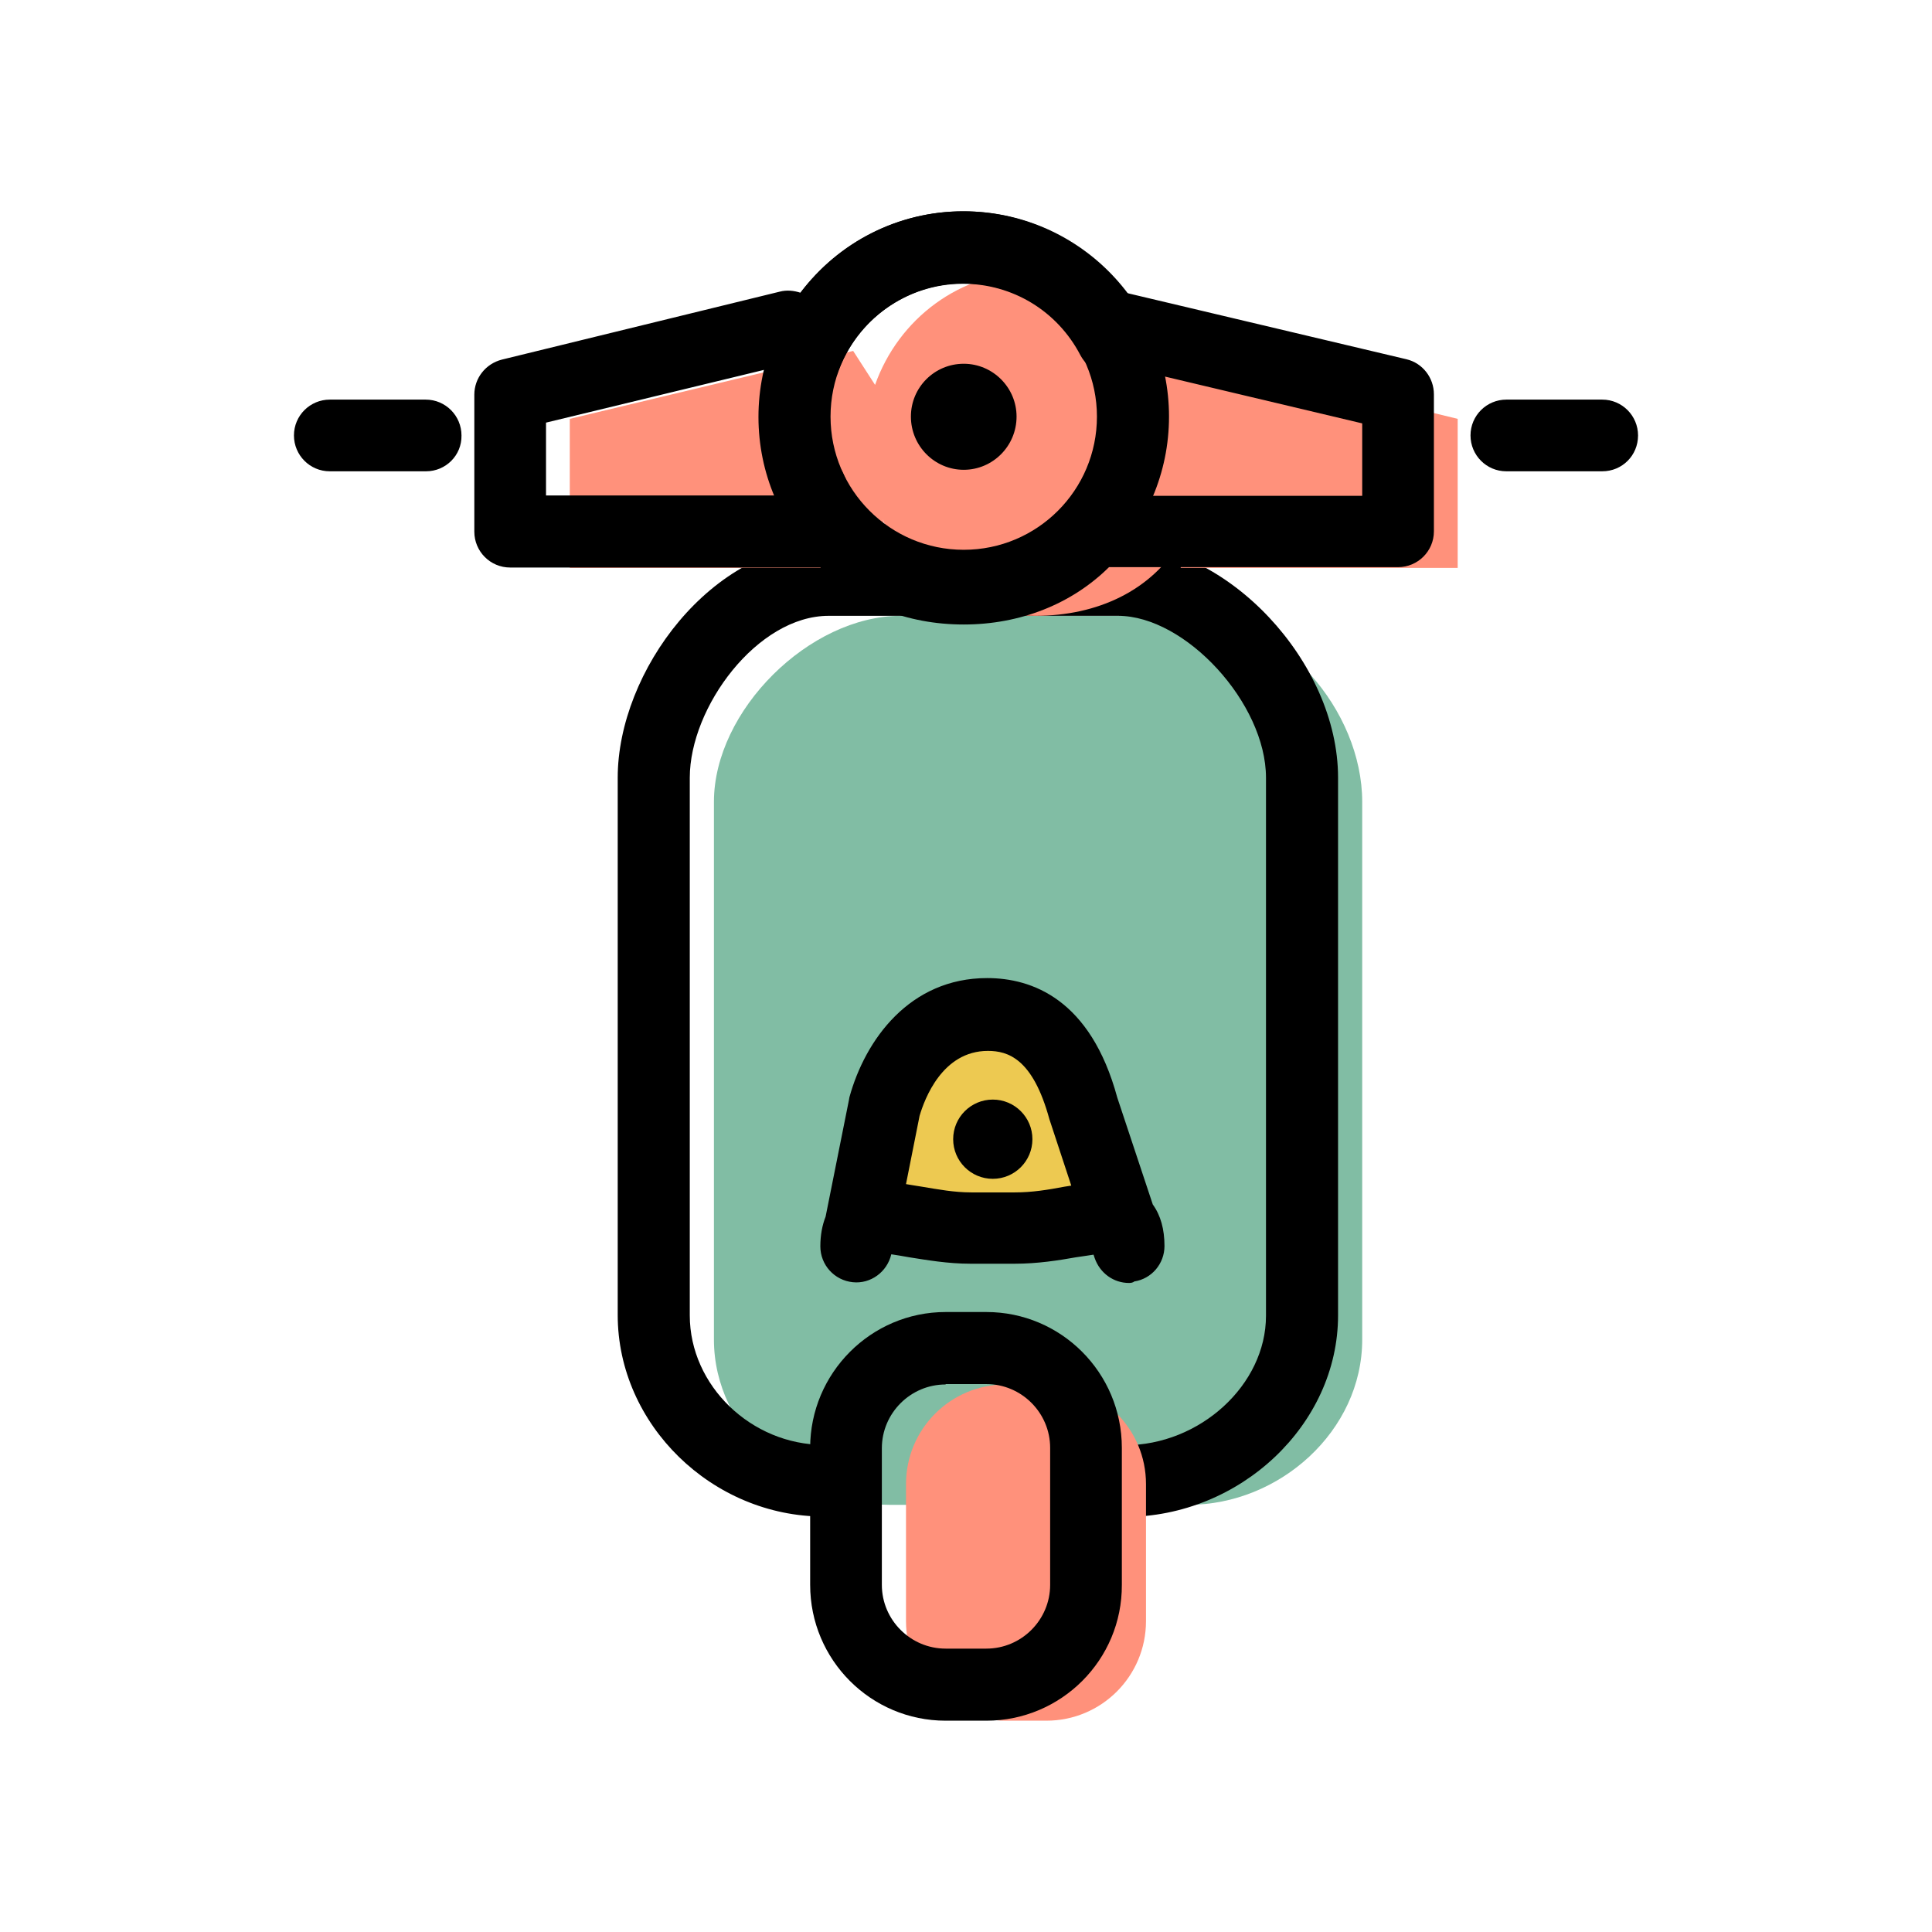 <?xml version="1.0" encoding="utf-8"?>
<!-- Generator: Adobe Illustrator 22.1.0, SVG Export Plug-In . SVG Version: 6.00 Build 0)  -->
<svg version="1.1" id="Layer_1" xmlns="http://www.w3.org/2000/svg" xmlns:xlink="http://www.w3.org/1999/xlink" x="0px" y="0px"
	 viewBox="0 0 512 512" style="enable-background:new 0 0 512 512;" xml:space="preserve">
<style type="text/css">
	.st0{fill:#81BDA4;}
	.st1{fill:#FF917B;}
	.st2{fill:#EDC951;}
</style>
<g id="group-3svg">
	<path id="path-1" class="st0" d="M235.9,398.8c-24.2,0-46.7-19.6-46.7-43.8V212.5c0-24.2,25.3-49.3,49.5-49.3h76.7
		c24.2,0,45.6,25.1,45.6,49.3v142.5c0,24.2-21.9,43.8-46.1,43.8l0,0"/>
	<path id="path-2" d="M298.1,402c-5.3,0-9.5-4.3-9.5-9.5c0-5.3,4.3-9.5,9.5-9.5c19.9,0,37.4-16,37.4-34.3V206.1
		c0-19.7-21.3-42.9-39.2-42.9h-76.7c-18.9,0-36.8,24.2-36.8,42.9v142.5c0,18.6,16.3,34.3,35.5,34.3c5.3,0,9.5,4.3,9.5,9.5
		c0,5.3-4.3,9.5-9.5,9.5c-29.6,0-54.6-24.4-54.6-53.4V206.1c0-28.1,24.9-62,55.9-62h76.7c28.9,0,58.3,31.3,58.3,62v142.5
		C354.6,377.5,328.7,402,298.1,402z"/>
	<path id="path-3" class="st1" d="M303.7,393.3c0-14.6-11.8-26.4-26.4-26.4h-10.8c-14.6,0-26.4,11.8-26.4,26.4v36.3
		c0,14.6,11.8,26.4,26.4,26.4h10.8c14.6,0,26.4-11.8,26.4-26.4V393.3z"/>
	<path id="path-4" d="M261.4,456h-10.8c-19.8,0-35.9-16.1-35.9-36v-36.3c0-19.8,16.1-36,35.9-36h10.8c19.8,0,35.9,16.1,35.9,36V420
		C297.4,439.9,281.2,456,261.4,456z M250.6,366.9c-9.3,0-16.9,7.6-16.9,16.9V420c0,9.3,7.6,16.9,16.9,16.9h10.8
		c9.3,0,16.9-7.6,16.9-16.9v-36.3c0-9.3-7.6-16.9-16.9-16.9H250.6z"/>
	<path id="path-5" class="st2" d="M227,332c0-13.5,13.6-3.3,30.3-3.3H269c16.7,0,30.3-10.2,30.3,3.3l-12.2-37.6
		c-2.7-10-8.8-25.1-25.3-25.1c-16.5,0-24.6,15.2-27.3,25.2L227,332z"/>
	<path id="path-6" d="M299.2,340c-4.1,0-7.7-2.6-9.1-6.6l-0.3-0.9c-1.5,0.2-3.1,0.5-4.7,0.7c-4.5,0.8-10.1,1.7-16.2,1.7h-11.7
		c-6.1,0-11.7-1-16.2-1.7c-1.7-0.3-3.4-0.6-4.8-0.8c-1.1,4.7-5.5,7.9-10.2,7.4c-4.9-0.5-8.6-4.6-8.6-9.5c0-3,0.5-5.6,1.4-7.9l6.2-31
		c0-0.2,0.1-0.4,0.1-0.6c4.2-15.3,16-31.6,36.5-31.6c11.8,0,27.4,5.5,34.5,31.7l9.4,28.3c2.1,2.9,3.1,6.6,3.1,11
		c0,4.7-3.4,8.7-8,9.4C300.3,339.9,299.7,340,299.2,340z M240.1,313.8c1.4,0.2,2.8,0.5,4.3,0.7c4.2,0.7,8.5,1.5,13,1.5H269
		c4.5,0,8.8-0.7,13-1.5c0.6-0.1,1.3-0.2,1.9-0.3l-5.8-17.6c-4.4-16.1-11-18.1-16.3-18.1c-12.1,0-16.8,12.8-18.1,17.2L240.1,313.8z"
		/>
	<path id="path-7" class="st1" d="M311.9,92.9l1.1,3.1c-7.5-14.3-21.9-24-39.1-24c-19.5,0-35.8,12.5-42,30l-5.8-9l-75.1,18v39.5
		h86.6l-3.7-12.9c6.7,16.3,21.7,25.6,40.5,25.6c16.5,0,30.8-6.7,38.6-19.9l-0.1,7.2h73.4v-39.5L311.9,92.9z"/>
	<path id="path-8" d="M255.4,165.5c-15.1,0-28.4-5.4-38-15.1h-82.2c-5.3,0-9.5-4.3-9.5-9.5v-36.3c0-4.4,3-8.2,7.3-9.3l73.6-18
		c1.9-0.5,3.8-0.3,5.6,0.3C222.1,64.2,238,56,255.2,56c17.2,0,33,8.1,43.2,21.6l74.3,17.6c4.3,1,7.3,4.9,7.3,9.3v36.3
		c0,5.3-4.3,9.5-9.5,9.5h-76.6c0,0,0,0,0,0C284,160.1,270.3,165.5,255.4,165.5z M214.9,120.1c3.8,0,7.3,2.2,8.8,5.9
		c5.3,13,16.9,20.5,31.7,20.5c13,0,24.3-6.1,30.4-16.4c2.2-3.7,6.6-5.5,10.8-4.3c2.9,0.8,5.2,2.9,6.2,5.6H361v-19.2l-61.1-14.5
		c-0.8,0.5-1.6,0.9-2.5,1.1c-4.4,1.3-9-0.7-11.1-4.7c-6.1-11.7-18-18.9-31.1-18.9c-14.9,0-28.2,9.5-33.2,23.6
		c-1.3,3.6-4.6,6.2-8.5,6.4c-3.8,0.2-7.4-1.9-9.1-5.4l-1-2L144.7,112v19.3h60.8c-0.8-4.5,1.7-9,6.1-10.7
		C212.7,120.2,213.8,120.1,214.9,120.1z"/>
	<path id="path-9" d="M273.6,301.9c0,5.8-4.7,10.5-10.5,10.5c-5.8,0-10.5-4.7-10.5-10.5s4.7-10.5,10.5-10.5
		C268.9,291.4,273.6,296.1,273.6,301.9z"/>
	<path id="path-10" d="M269.4,110.4c0,7.8-6.3,14.1-14,14.1s-14-6.3-14-14.1s6.3-14,14-14S269.4,102.7,269.4,110.4z"/>
	<path id="path-11" d="M255.4,164.9c-30,0-54.4-24.4-54.4-54.4S225.4,56,255.4,56c30,0,54.4,24.4,54.4,54.4S285.4,164.9,255.4,164.9
		z M255.4,75.1c-19.5,0-35.3,15.8-35.3,35.3c0,19.5,15.8,35.3,35.3,35.3c19.5,0,35.3-15.8,35.3-35.3C290.7,91,274.8,75.1,255.4,75.1
		z"/>
	<path id="path-12" d="M424.6,124.9h-25.4c-5.3,0-9.5-4.3-9.5-9.5c0-5.3,4.3-9.5,9.5-9.5h25.4c5.3,0,9.5,4.3,9.5,9.5
		C434.1,120.7,429.9,124.9,424.6,124.9z"/>
	<path id="path-13" d="M112.9,124.9H87.4c-5.3,0-9.5-4.3-9.5-9.5c0-5.3,4.3-9.5,9.5-9.5h25.4c5.3,0,9.5,4.3,9.5,9.5
		C122.4,120.7,118.1,124.9,112.9,124.9z"/>
</g>
</svg>
